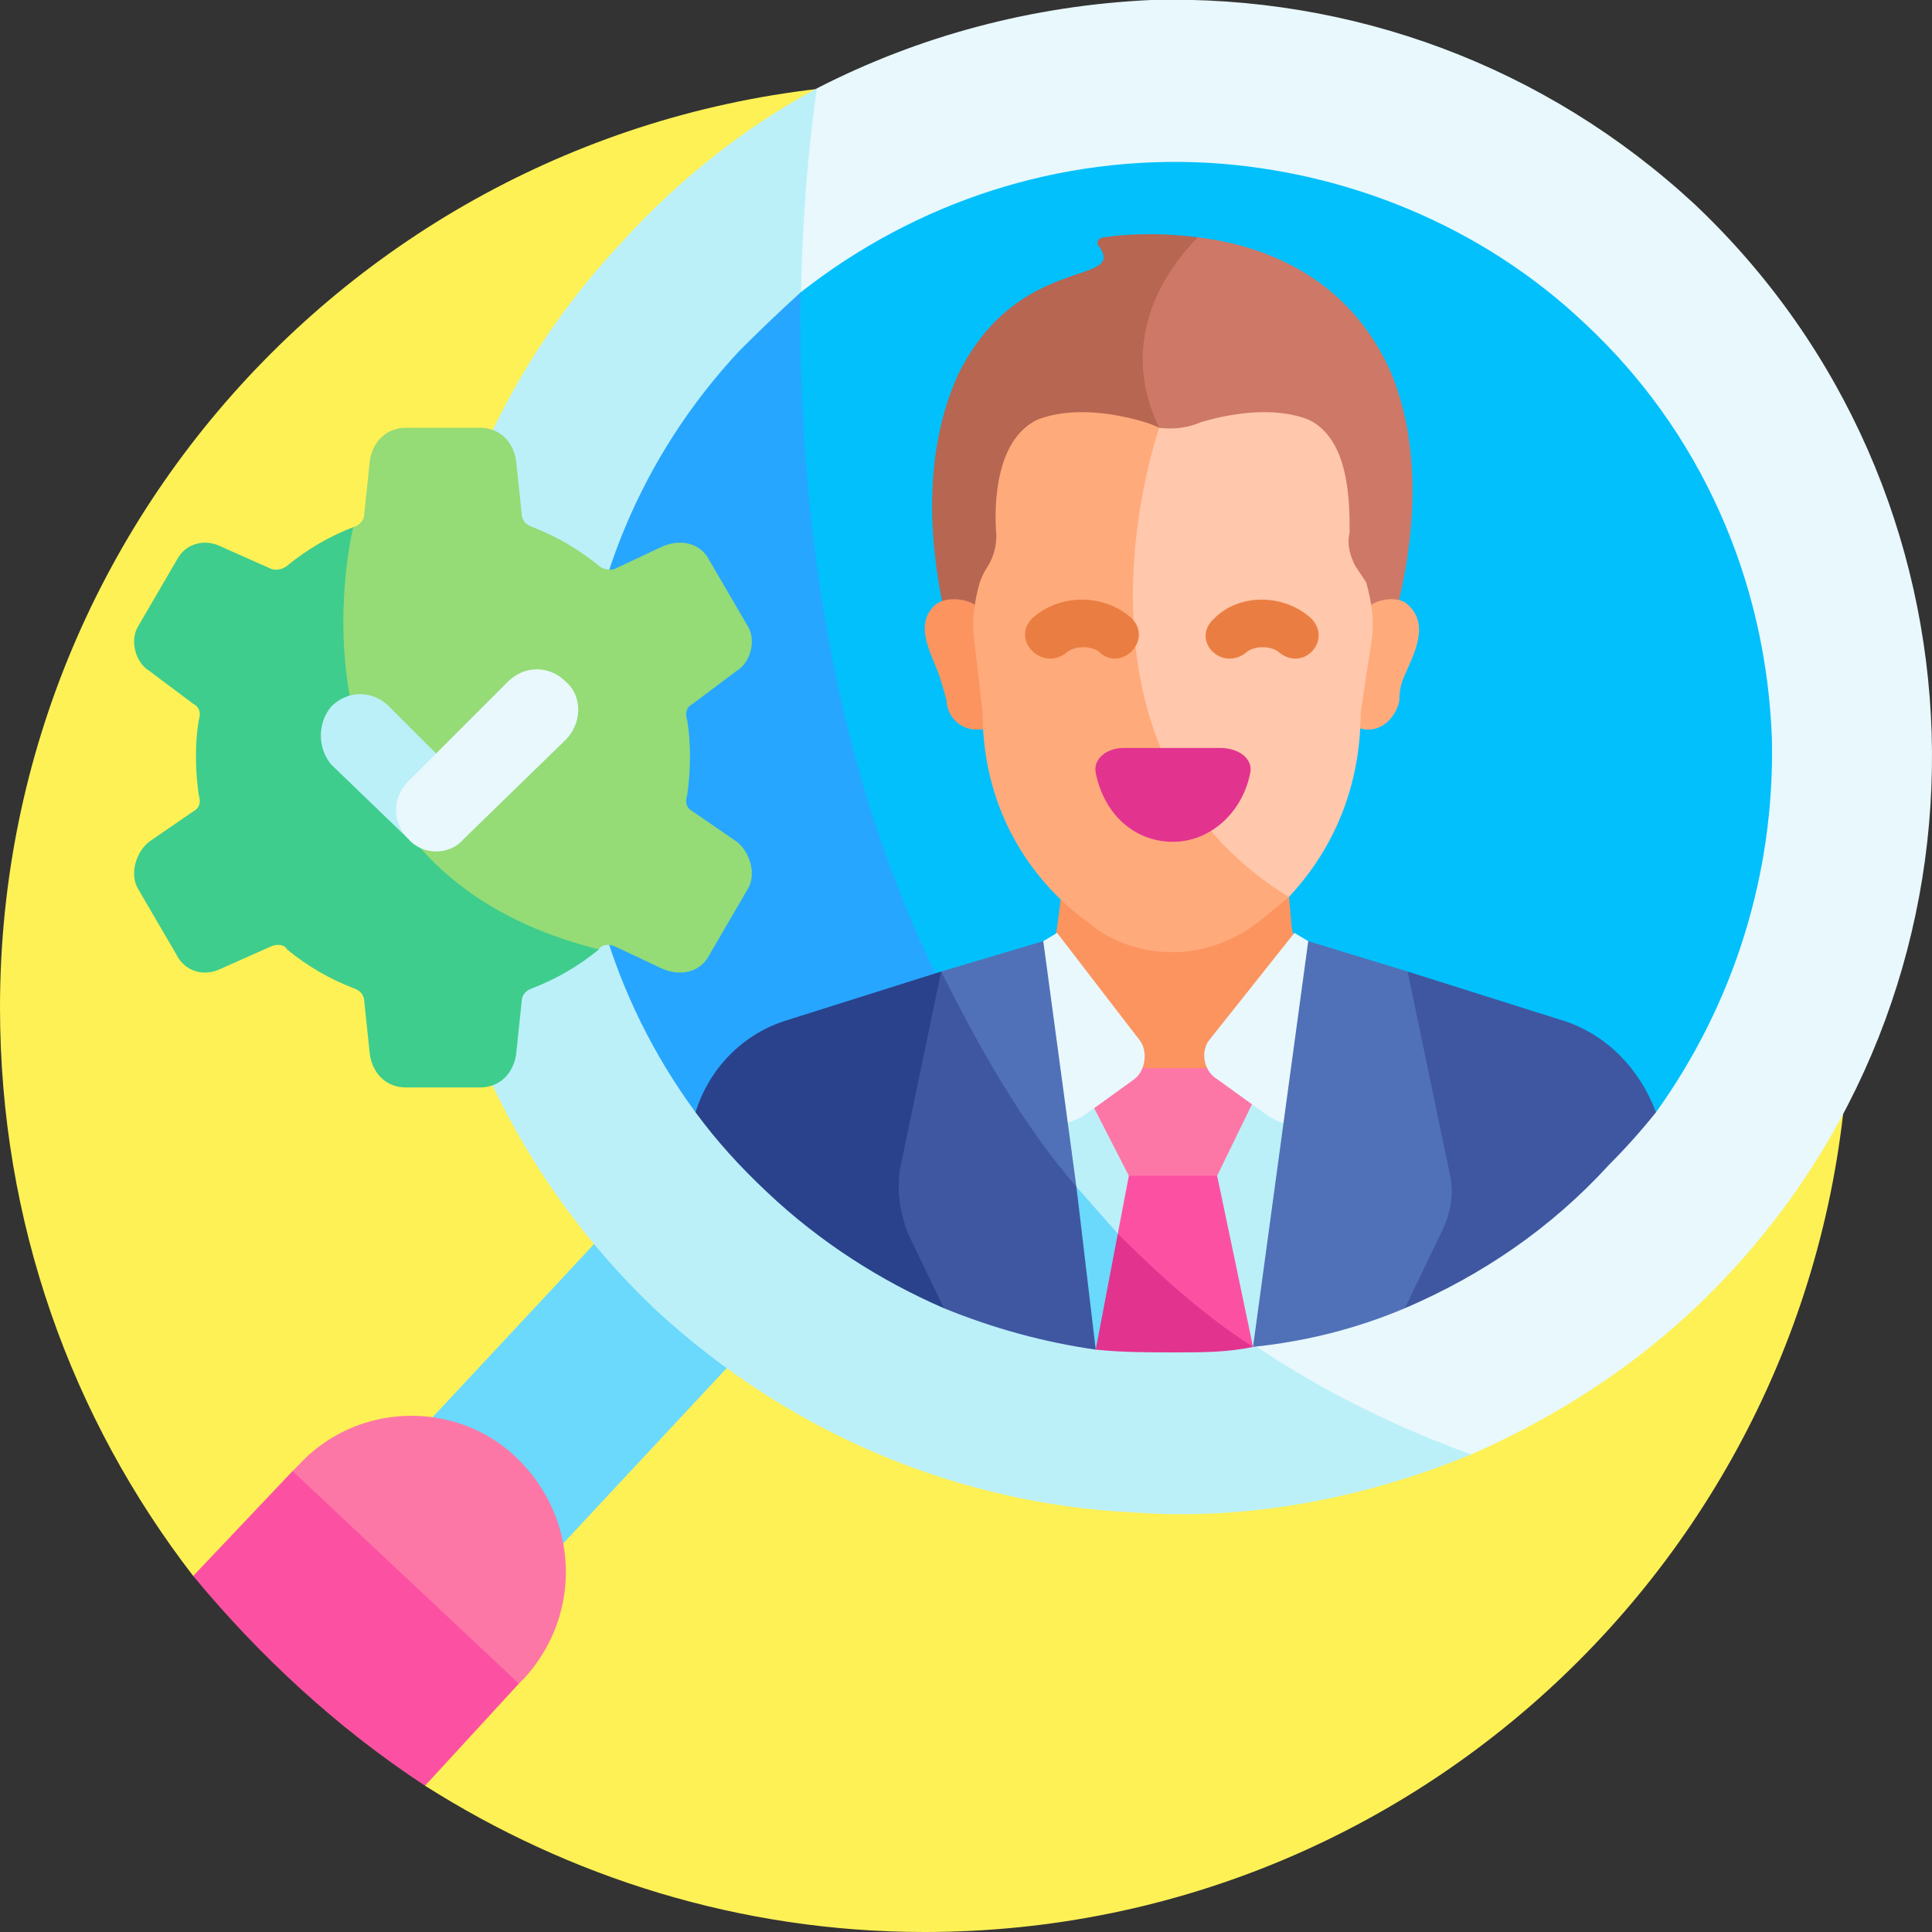 <svg version="1.2" xmlns="http://www.w3.org/2000/svg" viewBox="0 0 70 70" width="70" height="70"><rect x="0" y="0" width="70" height="70" fill="#333333" stroke="none"/><style>.a{fill:#fef156}.b{fill:#6ad9fb}.c{fill:#bbf0f9}.d{fill:#e8f8fc}.e{fill:#27a6ff}.f{fill:#02c0fc}.g{fill:#e2338f}.h{fill:#fc51a3}.i{fill:#fd77a6}.j{fill:#fc9460}.k{fill:#b66651}.l{fill:#ce7867}.m{fill:#ffaa7b}.n{fill:#ffc7ab}.o{fill:#ea7e42}.p{fill:#3f57a0}.q{fill:#5071b7}.r{fill:#2a428b}.s{fill:#3ecd8d}.t{fill:#95db76}</style><path class="a" d="m33.5 3c-18.5 0-33.5 15-33.5 33.5 0 7.8 2.6 14.9 7 20.6l6.6 0.9 1.8 6.7c5.2 3.3 11.4 5.3 18.1 5.3 18.5 0 33.5-15 33.5-33.5 0-18.5-15-33.5-33.5-33.5z"/><path class="b" d="m15.4 59.5c-0.7-0.1-1.5-0.3-2.1-0.9-1.3-1.2-1.4-3.3-0.1-4.6l9.7-10.4c1.2-1.3 3.3-1.4 4.7-0.1 1.3 1.2 1.3 3.3 0.1 4.6l-9.7 10.4c-0.7 0.7-1.7 1-2.6 1z"/><path class="c" d="m47.8 20.6l-18.2-17.4c-2.6 1.4-5 3.3-7 5.5-10.4 11-9.8 28.4 1.2 38.8 4.9 4.5 11 7 17.3 7.3 4.1 0.3 8.3-0.5 12.2-2.1z"/><path class="d" d="m53.3 52.7c3.4-1.5 6.6-3.6 9.3-6.5 10.3-11 9.8-28.4-1.2-38.8-5.4-5-12.4-7.6-19.7-7.4-4.3 0.2-8.4 1.3-12.1 3.2 0 0.1-6.5 38.5 23.7 49.5z"/><path class="e" d="m29 10.6q-1.1 1-2.2 2.1c-7.2 7.7-7.7 19.3-1.6 27.6l16.8 5.8 0.5-20.9z"/><path class="f" d="m42 46.1l0.5 0.1 17.5-5.9c2.8-3.9 4.3-8.6 4.2-13.5-0.2-5.8-2.6-11.2-6.8-15.1-3.7-3.5-8.6-5.5-13.6-5.8-5.4-0.3-10.6 1.4-14.8 4.7-0.1 9.3 1.5 25.3 13 35.5z"/><path class="b" d="m40.1 41.8l-3.6 0.6 3.2 6.5 2.9-2z"/><path class="c" d="m46.9 37.4l-4.4 3.5-4.2-3.3-1.8 4.8 2.5 0.6 1.5 1.7 2.1 2.2 2.8 1.9 3.5-5.8z"/><path class="g" d="m43.5 44.8l-3-0.1-0.8 4.2c1 0.1 1.9 0.1 2.9 0.1 0.9 0 1.9 0 2.8-0.2z"/><path class="h" d="m45.4 48.8q0 0 0 0l-1.3-6.2-1.3-1.3-1.9 1.3-0.4 2.1c1.2 1.2 3 2.9 4.9 4.1z"/><path class="i" d="m42.6 36.4l-3.7 2.3 2 3.9h3.2l1.9-3.9z"/><path class="j" d="m39.7 38.7h5.8l2-3.8c-0.4-0.3-0.6-0.8-0.7-1.3l-0.2-2.3h-8l-0.3 2.3q-0.1 0.7-0.5 1.2z"/><path class="d" d=""/><path class="d" d="m47.4 34.1l-0.5-0.3-3.1 3.9c-0.3 0.4-0.2 1.1 0.3 1.4l1.8 1.3q0.3 0.2 0.6 0.3l2.8-3.7z"/><path class="k" d="m45 18.3l-1.6-9.7c-1.5-0.2-2.8-0.1-3.4 0-0.2 0-0.3 0.2-0.2 0.3 1.1 1.5-2.9 0.2-5.1 4.7-1.3 2.9-1 6.2-0.5 8.5h6.9z"/><path class="l" d="m42 15.5c0 0-1 3-0.9 6.6h9.5c0.6-2.3 1-5.7-0.2-8.6-1.5-3.4-4.5-4.6-7-4.9-1 1-3 3.6-1.4 6.9z"/><path class="m" d="m51 21.9c-0.3-0.3-1-0.2-1.3 0l-1.4 2.2 1 2.3c0.8 0.2 1.3-0.5 1.4-1q0-0.4 0.1-0.7c0.3-0.8 1.1-2 0.2-2.8z"/><path class="j" d="m37.1 24.1l-1.8-2.2c-0.3-0.2-1-0.3-1.4 0-0.9 0.8 0 2 0.2 2.8q0.1 0.3 0.2 0.7c0 0.5 0.5 1.2 1.4 1z"/><path class="m" d="m46.4 22.6l-4.4-7.1q0 0 0 0-0.2-0.1-0.5-0.2c-1-0.3-2.6-0.6-3.9-0.1-1.5 0.7-1.6 3-1.5 4.2q0 0.6-0.3 1.1-0.2 0.3-0.3 0.6c-0.2 0.7-0.3 1.4-0.2 2.1l0.3 2.6c0 3.8 2 6.3 3.8 7.6 0.8 0.7 1.9 1.1 3.1 1.1 1.1 0 2.2-0.4 3.1-1.1q0.5-0.4 1.1-0.9z"/><path class="n" d="m42 15.5q0 0 0 0c0 0-4.1 11.6 4.7 17 1.4-1.5 2.6-3.7 2.6-6.7l0.4-2.6c0.1-0.7 0-1.4-0.2-2.1q-0.2-0.3-0.4-0.6c-0.2-0.4-0.3-0.8-0.2-1.2 0-1.1 0-3.4-1.5-4.1-1.3-0.5-2.9-0.2-3.9 0.1q-0.7 0.3-1.5 0.2z"/><path class="o" d="m44 22.4c-0.9 0.8 0.3 2 1.2 1.2 0.3-0.2 0.8-0.2 1.1 0 0.9 0.8 2-0.4 1.2-1.2-1-0.9-2.6-0.9-3.5 0z"/><path class="o" d="m37.4 22.4c-0.8 0.8 0.4 2 1.3 1.2 0.3-0.2 0.8-0.2 1.1 0 0.8 0.8 2-0.4 1.2-1.2-1-0.9-2.6-0.9-3.6 0z"/><path class="g" d="m40.7 27.1c-0.6 0-1.1 0.4-1 0.9 0.3 1.5 1.4 2.5 2.8 2.5 1.3 0 2.5-1 2.8-2.5 0.1-0.5-0.4-0.9-1.1-0.9z"/><path class="p" d="m56.7 37l-5.7-1.8-2.7 5.5 2.6 6.7c2.8-1.2 5.3-2.9 7.4-5.2q0.9-0.9 1.7-1.9c-0.6-1.6-1.8-2.8-3.3-3.3z"/><path class="q" d="m50.9 47.4l1.3-2.7c0.4-0.8 0.5-1.5 0.3-2.3l-1.5-7.2-3.6-1.1-2 14.7q2.9-0.3 5.5-1.4z"/><path class="d" d=""/><path class="d" d="m37.8 34.1l0.5-0.3 3 3.9c0.3 0.4 0.2 1.1-0.2 1.4l-1.8 1.3q-0.3 0.2-0.7 0.3l-2.8-3.7z"/><path class="r" d="m36.9 40.6l-2.8-5.4-5.7 1.8c-1.5 0.5-2.7 1.7-3.2 3.3q1.1 1.5 2.6 2.9c1.9 1.8 4.1 3.2 6.4 4.2z"/><path class="q" d="m35 42.6l4 0.4-1.2-8.9-3.7 1.1z"/><path class="p" d="m32.6 42.4c-0.1 0.8 0 1.5 0.3 2.3l1.3 2.7q2.7 1.1 5.5 1.5l-0.7-5.9c-2-2.3-3.6-5.2-4.9-7.8z"/><path class="h" d="m10.6 53.3l-3.6 3.8c2.4 2.9 5.2 5.5 8.4 7.6l3.4-3.7-2-6.1z"/><path class="i" d="m18.8 61l0.2-0.2c2.1-2.3 2-5.8-0.3-8-2.2-2.1-5.8-2-7.9 0.3l-0.2 0.2z"/><path class="s" d="m21.7 34.4q-1.1 0.9-2.4 1.4c-0.3 0.1-0.4 0.3-0.4 0.5l-0.2 1.9c-0.1 0.7-0.6 1.2-1.3 1.2h-2.7c-0.7 0-1.2-0.5-1.3-1.2l-0.2-1.9c0-0.2-0.1-0.4-0.4-0.5q-1.3-0.5-2.4-1.4c-0.1-0.2-0.4-0.2-0.6-0.1l-1.8 0.8c-0.6 0.3-1.3 0.1-1.6-0.5l-1.4-2.4c-0.3-0.5-0.1-1.3 0.4-1.7l1.6-1.1c0.2-0.1 0.3-0.3 0.2-0.6q-0.1-0.7-0.1-1.4 0-0.7 0.1-1.3c0.1-0.3 0-0.5-0.2-0.6l-1.6-1.2c-0.5-0.3-0.7-1.1-0.4-1.6l1.4-2.4c0.3-0.6 1-0.8 1.6-0.5l1.8 0.8c0.2 0.1 0.5 0 0.6-0.1q1.1-0.9 2.4-1.4l6.8 4.8z"/><path class="t" d="m26.7 30.5l-1.6-1.1c-0.2-0.1-0.3-0.3-0.2-0.6q0.1-0.7 0.1-1.4 0-0.7-0.1-1.3c-0.1-0.3 0-0.5 0.2-0.6l1.6-1.2c0.5-0.3 0.7-1.1 0.4-1.6l-1.4-2.4c-0.3-0.6-1-0.8-1.7-0.5l-1.7 0.8c-0.2 0.1-0.5 0-0.6-0.1q-1.1-0.9-2.4-1.4c-0.3-0.1-0.4-0.3-0.4-0.5l-0.2-1.9c-0.1-0.7-0.6-1.2-1.3-1.2h-2.7c-0.7 0-1.2 0.5-1.3 1.2l-0.2 1.9c0 0.2-0.1 0.4-0.4 0.5 0 0-3.1 12.3 8.9 15.3 0.1-0.2 0.4-0.2 0.6-0.1l1.7 0.8c0.7 0.3 1.4 0.1 1.7-0.5l1.4-2.4c0.3-0.5 0.1-1.3-0.4-1.7z"/><path class="c" d="m14.8 30.4l1.5-2.6-2.2-2.2c-0.6-0.6-1.5-0.6-2.1 0-0.5 0.6-0.5 1.5 0 2.1z"/><path class="d" d="m18.4 24.7l-3.6 3.6c-0.6 0.6-0.6 1.5 0 2.1 0.5 0.6 1.5 0.6 2 0l3.7-3.6c0.6-0.6 0.6-1.6 0-2.1-0.6-0.6-1.5-0.6-2.1 0z"/></svg>